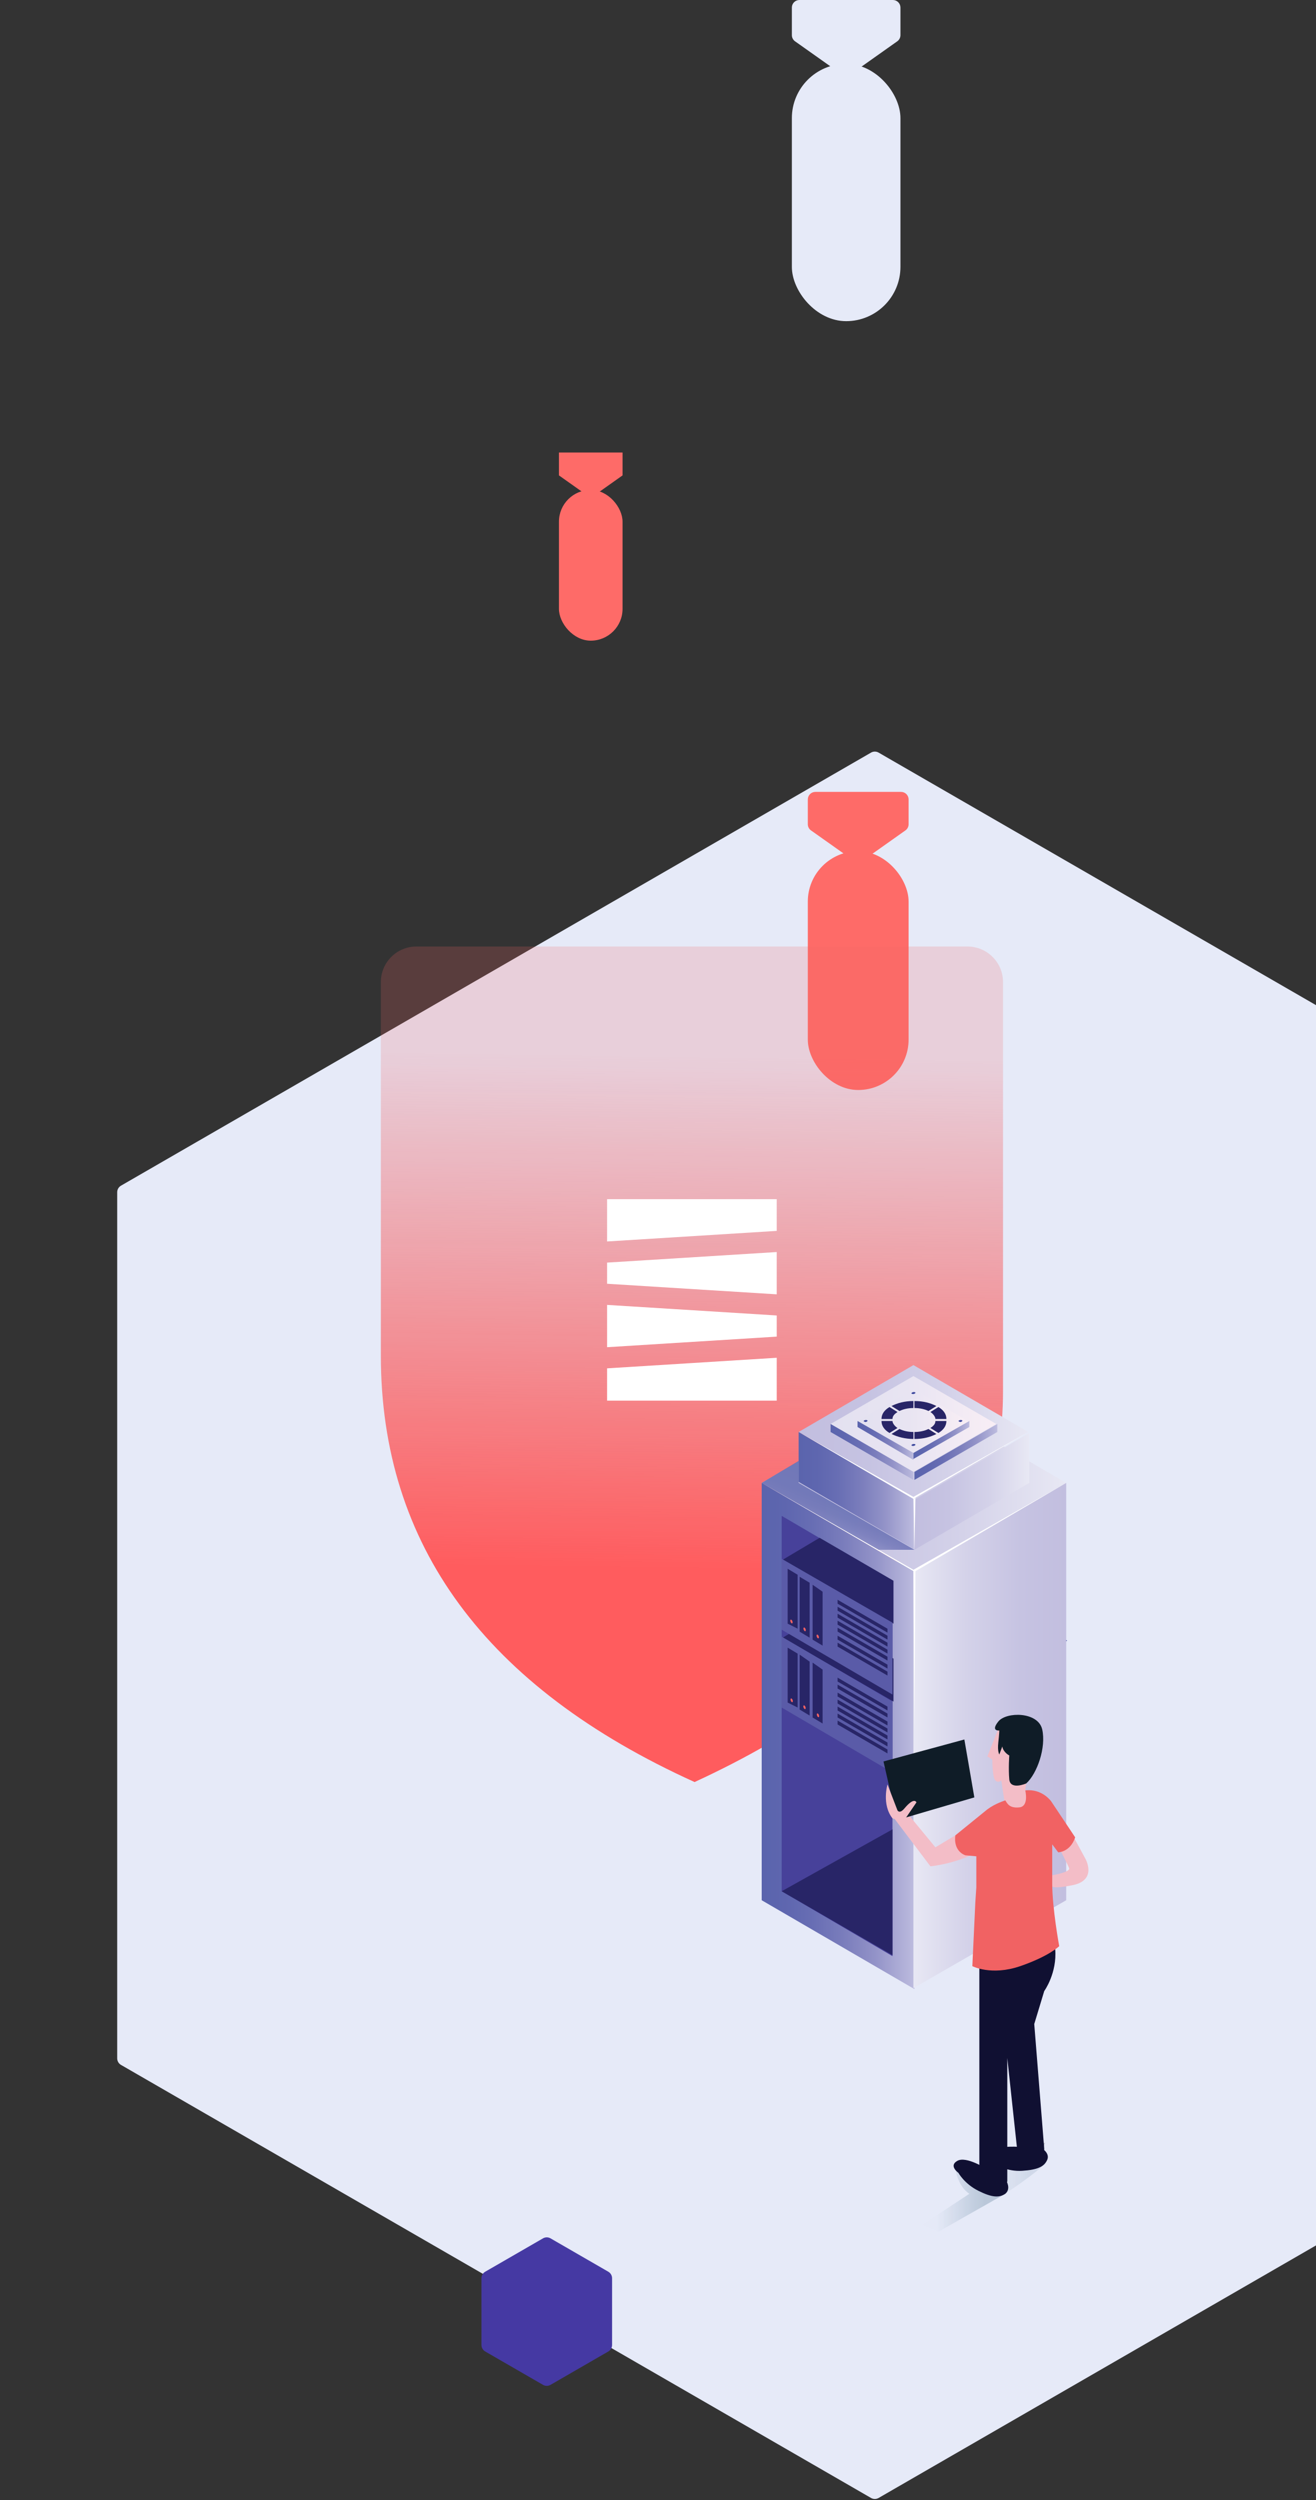 <svg width="349" height="663" viewBox="0 0 349 663" fill="none" xmlns="http://www.w3.org/2000/svg">
<rect x="0" y="0" width="349" height="663" fill="#333333" stroke="none"/>
<rect x="148.23" y="129.919" width="16.87" height="39.975" rx="8.435" fill="#FE6B68"/>
<path fill-rule="evenodd" clip-rule="evenodd" d="M148.23 120H165.1V126.068L156.665 132.039L148.23 126.068V120Z" fill="#FE6B68"/>
<rect x="210" y="16.932" width="28.797" height="68.235" rx="14.398" fill="#E6EAF8"/>
<path fill-rule="evenodd" clip-rule="evenodd" d="M210 2C210 0.895 210.895 0 212 0L236.796 0C237.901 0 238.796 0.895 238.796 2V9.324C238.796 9.973 238.482 10.581 237.952 10.956L225.554 19.733C224.861 20.223 223.935 20.223 223.243 19.733L210.844 10.956C210.315 10.581 210 9.973 210 9.324V2Z" fill="#E6EAF8"/>
<path fill-rule="evenodd" clip-rule="evenodd" d="M231 199.577C231.619 199.22 232.381 199.22 233 199.577L431.918 314.423C432.537 314.78 432.918 315.44 432.918 316.155V545.845C432.918 546.56 432.537 547.22 431.918 547.577L233 662.423C232.381 662.78 231.619 662.78 231 662.423L32.082 547.577C31.463 547.22 31.082 546.56 31.082 545.845V316.155C31.082 315.44 31.463 314.78 32.082 314.423L231 199.577Z" fill="#E6EAF8"/>
<path fill-rule="evenodd" clip-rule="evenodd" d="M144 593.577C144.619 593.22 145.381 593.22 146 593.577L161.321 602.423C161.939 602.78 162.321 603.44 162.321 604.155V621.845C162.321 622.56 161.939 623.22 161.321 623.577L146 632.423C145.381 632.78 144.619 632.78 144 632.423L128.679 623.577C128.061 623.22 127.679 622.56 127.679 621.845V604.155C127.679 603.44 128.061 602.78 128.679 602.423L144 593.577Z" fill="#4539A3"/>
<rect x="214.23" y="225.716" width="26.728" height="63.334" rx="13.364" fill="#FE6B68"/>
<path fill-rule="evenodd" clip-rule="evenodd" d="M214.23 212C214.23 210.895 215.126 210 216.23 210H238.959C240.063 210 240.959 210.895 240.959 212V218.58C240.959 219.229 240.644 219.837 240.114 220.212L228.75 228.257C228.058 228.747 227.131 228.747 226.439 228.257L215.075 220.212C214.545 219.837 214.23 219.229 214.23 218.58V212Z" fill="#FE6B68"/>
<path fill-rule="evenodd" clip-rule="evenodd" d="M266 368.857C266 412.857 238.733 447.429 184.2 472.571C128.733 447.429 101 409.714 101 359.429C101 326.429 101 293.429 101 260.429C101 255.221 105.221 251 110.429 251H256.571C261.779 251 266 255.221 266 260.429C266 286.81 266 303.763 266 330.144V368.857Z" fill="url(#paint0_linear)"/>
<path fill-rule="evenodd" clip-rule="evenodd" d="M205.986 326.412V318H161L161.001 323.608V329.216L205.986 326.412Z" fill="white"/>
<path fill-rule="evenodd" clip-rule="evenodd" d="M161 371.43V362.862L205.986 360.059L205.985 361.517V371.43H161Z" fill="white"/>
<path fill-rule="evenodd" clip-rule="evenodd" d="M205.986 354.451V348.843L161 346.039L161.001 351.647V357.255L205.986 354.451Z" fill="white"/>
<path fill-rule="evenodd" clip-rule="evenodd" d="M161 340.431V334.823L205.986 332.02L205.985 337.627V343.235L161 340.431Z" fill="white"/>
<path d="M202 434.81L242.509 458.374L283.018 435.075L242.509 411.511L202 434.81Z" fill="url(#paint1_linear)"/>
<path d="M202 393.242L242.509 416.806L282.753 393.242L242.244 369.678L202 393.242Z" fill="url(#paint2_linear)"/>
<path d="M202 393.242V503.913L242.509 527.477V416.806L202 393.242Z" fill="url(#paint3_linear)"/>
<path d="M282.753 393.242V503.913L242.244 527.213V416.541L282.753 393.242Z" fill="url(#paint4_linear)"/>
<path d="M207.295 401.979V501.531L236.684 518.74V419.189L207.295 401.979Z" fill="#47419A"/>
<path d="M207.295 501.531L236.684 485.115V488.292V518.475L207.295 501.531Z" fill="#282567"/>
<path d="M211.796 379.739L242.244 397.478L272.692 379.739L242.244 362L211.796 379.739Z" fill="url(#paint5_linear)"/>
<path d="M211.796 379.739V392.977L242.244 410.717V397.478L211.796 379.739Z" fill="url(#paint6_linear)"/>
<path d="M272.957 380.004V393.242L242.509 410.981V397.743L272.957 380.004Z" fill="url(#paint7_linear)"/>
<path opacity="0.78" d="M242.509 410.981H232.448L202 393.242L211.796 387.417V393.242L242.509 410.981Z" fill="url(#paint8_linear)"/>
<path d="M202 393.242L242.509 416.806L282.753 393.242L242.244 416.277L202 393.242Z" fill="white"/>
<path d="M211.796 379.739L242.244 397.478L272.692 379.739L242.244 396.949L211.796 379.739Z" fill="white"/>
<path d="M242.509 397.479L242.245 396.949L242.509 410.982L242.774 396.949L242.509 397.479Z" fill="white"/>
<path d="M242.509 416.806L242.245 416.276L242.509 458.374L242.774 416.276L242.509 416.806Z" fill="white"/>
<path d="M220.269 377.621L242.244 390.329L264.219 377.621L242.244 364.912L220.269 377.621Z" fill="url(#paint9_linear)"/>
<path d="M220.269 377.621V379.739L242.244 392.448V390.33L220.269 377.621Z" fill="url(#paint10_linear)"/>
<path d="M264.484 377.621V379.739L242.509 392.448V390.33L264.484 377.621Z" fill="url(#paint11_linear)"/>
<path d="M217.357 428.456L207.561 434.281L236.949 451.226V439.841L217.357 428.456Z" fill="#282567"/>
<path d="M207.295 434.016V452.814L236.684 470.023V451.225L207.295 434.016Z" fill="#5A5BA8"/>
<path d="M208.884 436.928V451.49L211.531 452.814V438.516L208.884 436.928Z" fill="#282567"/>
<path d="M212.061 438.781V453.343L214.708 454.932V440.635L212.061 438.781Z" fill="#282567"/>
<path d="M215.503 440.899V455.461L218.151 457.05V442.753L215.503 440.899Z" fill="#282567"/>
<path d="M222.122 444.871V445.93L235.36 453.608V452.549L222.122 444.871Z" fill="#6C7EBE"/>
<path d="M222.122 444.871V445.93L235.36 453.608V452.549L222.122 444.871Z" fill="#282567"/>
<path d="M222.122 446.725V447.784L235.36 455.462V454.403L222.122 446.725Z" fill="#6C7EBE"/>
<path d="M222.122 446.725V447.784L235.36 455.462V454.403L222.122 446.725Z" fill="#282567"/>
<path d="M222.122 448.843V449.902L235.36 457.58V456.521L222.122 448.843Z" fill="#6C7EBE"/>
<path d="M222.122 448.843V449.902L235.36 457.58V456.521L222.122 448.843Z" fill="#282567"/>
<path d="M222.122 450.695V451.754L235.36 459.433V458.373L222.122 450.695Z" fill="#6C7EBE"/>
<path d="M222.122 450.695V451.754L235.36 459.433V458.373L222.122 450.695Z" fill="#282567"/>
<path d="M222.122 452.549V453.608L235.36 461.286V460.227L222.122 452.549Z" fill="#6C7EBE"/>
<path d="M222.122 452.549V453.608L235.36 461.286V460.227L222.122 452.549Z" fill="#282567"/>
<path d="M222.122 454.402V455.461L235.36 463.14V462.08L222.122 454.402Z" fill="#6C7EBE"/>
<path d="M222.122 454.402V455.461L235.36 463.14V462.08L222.122 454.402Z" fill="#282567"/>
<path d="M222.122 456.256V457.315L235.36 464.993V463.934L222.122 456.256Z" fill="#6C7EBE"/>
<path d="M222.122 456.256V457.315L235.36 464.993V463.934L222.122 456.256Z" fill="#282567"/>
<path d="M210.144 451.394C210.28 451.341 210.305 451.077 210.199 450.804C210.093 450.532 209.896 450.354 209.76 450.407C209.624 450.46 209.599 450.724 209.705 450.996C209.811 451.269 210.007 451.447 210.144 451.394Z" fill="#F16263"/>
<path d="M213.545 453.229C213.681 453.176 213.706 452.912 213.6 452.639C213.494 452.367 213.298 452.189 213.161 452.242C213.025 452.295 213 452.559 213.106 452.831C213.212 453.104 213.409 453.282 213.545 453.229Z" fill="#F16263"/>
<path d="M217.119 455.366C217.256 455.313 217.28 455.049 217.174 454.776C217.068 454.503 216.872 454.325 216.736 454.378C216.599 454.431 216.575 454.695 216.681 454.968C216.787 455.241 216.983 455.419 217.119 455.366Z" fill="#F16263"/>
<path d="M217.357 407.804L207.561 413.629L236.949 430.573V419.189L217.357 407.804Z" fill="#282567"/>
<path d="M207.295 413.364V432.162L236.684 449.372V430.309L207.295 413.364Z" fill="#5A5BA8"/>
<path d="M208.884 416.012V430.574L211.531 431.898V417.6L208.884 416.012Z" fill="#282567"/>
<path d="M212.061 418.13V432.692L214.708 434.28V419.718L212.061 418.13Z" fill="#282567"/>
<path d="M215.503 420.248V434.81L218.151 436.399V422.101L215.503 420.248Z" fill="#282567"/>
<path d="M222.122 424.22V425.279L235.36 432.957V431.898L222.122 424.22Z" fill="#6C7EBE"/>
<path d="M222.122 424.22V425.279L235.36 432.957V431.898L222.122 424.22Z" fill="#282567"/>
<path d="M222.122 426.073V427.132L235.36 434.81V433.751L222.122 426.073Z" fill="#6C7EBE"/>
<path d="M222.122 426.073V427.132L235.36 434.81V433.751L222.122 426.073Z" fill="#282567"/>
<path d="M222.122 427.926V428.985L235.36 436.663V435.604L222.122 427.926Z" fill="#6C7EBE"/>
<path d="M222.122 427.926V428.985L235.36 436.663V435.604L222.122 427.926Z" fill="#282567"/>
<path d="M222.122 429.779V430.838L235.36 438.516V437.457L222.122 429.779Z" fill="#6C7EBE"/>
<path d="M222.122 429.779V430.838L235.36 438.516V437.457L222.122 429.779Z" fill="#282567"/>
<path d="M222.122 431.633V432.692L235.36 440.37V439.311L222.122 431.633Z" fill="#6C7EBE"/>
<path d="M222.122 431.633V432.692L235.36 440.37V439.311L222.122 431.633Z" fill="#282567"/>
<path d="M222.122 433.751V434.81L235.36 442.488V441.429L222.122 433.751Z" fill="#6C7EBE"/>
<path d="M222.122 433.751V434.81L235.36 442.488V441.429L222.122 433.751Z" fill="#282567"/>
<path d="M222.122 435.604V436.664L235.36 444.342V443.283L222.122 435.604Z" fill="#6C7EBE"/>
<path d="M222.122 435.604V436.664L235.36 444.342V443.283L222.122 435.604Z" fill="#282567"/>
<path d="M210.08 430.49C210.217 430.437 210.241 430.173 210.135 429.901C210.029 429.628 209.833 429.45 209.696 429.503C209.56 429.556 209.536 429.82 209.642 430.093C209.748 430.365 209.944 430.543 210.08 430.49Z" fill="#F16263"/>
<path d="M213.577 432.571C213.714 432.518 213.738 432.255 213.632 431.982C213.526 431.709 213.33 431.531 213.194 431.584C213.057 431.637 213.033 431.901 213.139 432.174C213.245 432.446 213.441 432.624 213.577 432.571Z" fill="#F16263"/>
<path d="M217.055 434.46C217.191 434.407 217.216 434.143 217.11 433.871C217.004 433.598 216.807 433.42 216.671 433.473C216.535 433.526 216.51 433.79 216.616 434.063C216.722 434.335 216.919 434.513 217.055 434.46Z" fill="#F16263"/>
<path d="M227.417 376.827L242.244 385.564L257.071 377.092L242.244 368.354L227.417 376.827Z" fill="url(#paint12_linear)"/>
<path d="M227.417 376.827V378.416L242.244 387.153V385.3L227.417 376.827Z" fill="url(#paint13_linear)"/>
<path d="M257.071 376.827V378.416L242.244 386.888V385.3L257.071 376.827Z" fill="url(#paint14_linear)"/>
<path d="M242.509 371.531V373.385C243.833 373.385 245.156 373.649 246.215 374.179L248.334 372.855C246.745 372.061 244.892 371.531 242.509 371.531Z" fill="#282567"/>
<path d="M248.069 376.827C248.069 377.621 247.539 378.151 246.745 378.68L248.863 380.004C250.187 379.21 250.981 378.151 250.981 376.827H248.069Z" fill="#282567"/>
<path d="M236.684 376.827H233.771C233.771 378.151 234.566 379.21 235.89 380.004L238.008 378.68C237.213 378.151 236.684 377.357 236.684 376.827Z" fill="#282567"/>
<path d="M238.537 374.179C239.596 373.649 240.92 373.385 242.244 373.385V371.531C239.861 371.531 238.008 372.061 236.419 372.855L238.537 374.179Z" fill="#282567"/>
<path d="M236.684 376.297C236.684 375.503 237.213 374.973 238.008 374.444L235.89 373.12C234.566 373.914 233.771 374.973 233.771 376.297H236.684Z" fill="#282567"/>
<path d="M246.745 374.444C247.539 374.973 248.069 375.768 248.069 376.297H250.981C250.981 374.973 250.187 373.914 248.863 373.12L246.745 374.444Z" fill="#282567"/>
<path d="M242.244 379.74C240.92 379.74 239.596 379.475 238.537 378.945L236.419 380.269C238.008 381.063 240.126 381.593 242.244 381.593V379.74Z" fill="#282567"/>
<path d="M246.215 378.945C245.156 379.475 243.833 379.74 242.509 379.74V381.593C244.892 381.593 246.745 381.063 248.334 380.269L246.215 378.945Z" fill="#282567"/>
<path d="M229.536 377.092C229.8 377.092 230.065 376.827 230.065 376.827C230.065 376.562 229.8 376.562 229.536 376.562C229.271 376.562 229.006 376.827 229.006 376.827C229.006 376.827 229.271 377.092 229.536 377.092Z" fill="#3F4A9E"/>
<path d="M254.688 377.092C254.953 377.092 255.218 376.827 255.218 376.827C255.218 376.562 254.953 376.562 254.688 376.562C254.423 376.562 254.159 376.827 254.159 376.827C254.159 376.827 254.423 377.092 254.688 377.092Z" fill="#3F4A9E"/>
<path d="M242.244 369.678C242.509 369.678 242.773 369.414 242.773 369.414C242.773 369.149 242.509 369.149 242.244 369.149C241.979 369.149 241.714 369.414 241.714 369.414C241.714 369.678 241.979 369.678 242.244 369.678Z" fill="#3F4A9E"/>
<path d="M242.244 383.446C242.509 383.446 242.773 383.181 242.773 383.181C242.773 382.916 242.509 382.916 242.244 382.916C241.979 382.916 241.714 383.181 241.714 383.181C241.714 383.446 241.979 383.446 242.244 383.446Z" fill="#3F4A9E"/>
<path opacity="0.2" d="M266.602 581.754L248.863 591.815L244.627 589.962L257.071 581.754C257.071 581.754 254.158 580.165 253.364 575.135L266.602 581.754Z" fill="url(#paint15_linear)"/>
<path opacity="0.1" d="M273.75 570.104C273.75 570.104 265.278 574.605 261.041 578.312C256.805 582.019 264.483 583.078 264.483 583.078C264.483 583.078 272.162 578.312 277.192 573.811L273.75 570.104Z" fill="url(#paint16_linear)"/>
<path d="M261.571 575.135C261.571 575.135 256.276 571.693 253.893 573.017C251.51 574.341 254.158 576.194 254.158 576.194C254.158 576.194 255.746 579.106 259.453 580.96C263.16 582.813 265.013 582.813 266.602 581.754C268.19 580.43 266.866 578.312 266.866 578.312L261.571 575.135Z" fill="#101032"/>
<path d="M270.044 569.31C270.044 569.31 263.689 568.78 262.366 571.163C261.042 573.546 264.219 574.076 264.219 574.076C264.219 574.076 267.131 575.929 271.103 575.664C275.074 575.399 276.928 574.605 277.722 572.752C278.516 570.898 276.133 569.575 276.133 569.575L270.044 569.31Z" fill="#101032"/>
<path opacity="0.2" d="M277.192 568.251C277.192 568.251 276.662 569.045 276.927 570.104C276.927 570.104 275.339 570.633 274.809 568.515L277.192 568.251Z" fill="#100D0E"/>
<path d="M259.718 521.388V578.312C259.718 578.312 260.777 580.96 263.954 580.695C267.131 580.43 267.131 578.312 267.131 578.312V545.746L270.044 572.752C270.044 572.752 271.632 574.605 274.28 573.281C276.927 571.958 276.927 569.839 276.927 569.839L274.28 536.744L276.927 528.007C276.927 528.007 280.369 523.241 279.84 516.887L259.718 521.388Z" fill="#101032"/>
<path d="M284.341 486.439L287.783 492.794C287.783 492.794 291.225 498.619 284.341 499.942C279.046 501.001 279.046 500.207 279.046 500.207V497.295C279.046 497.295 283.812 496.5 283.547 495.441C283.282 494.647 280.37 489.087 280.37 489.087L284.341 486.439Z" fill="#F3BDC7"/>
<path d="M272.162 472.936L271.897 474.525L272.691 477.702L268.455 482.203L266.337 477.437L265.543 472.142C265.543 472.142 264.748 472.936 263.954 472.142C263.16 471.348 263.16 466.582 263.16 466.582L261.836 465.788L265.013 457.845L270.838 458.374L272.162 472.936Z" fill="#F3BDC7"/>
<path d="M265.013 458.904C265.013 458.904 262.63 459.168 264.748 456.521C266.867 453.873 275.339 453.873 276.398 458.639C277.457 463.405 275.074 470.288 272.162 472.936C272.162 472.936 267.926 474.789 267.661 471.877C267.396 468.965 267.661 465.523 267.661 465.523C267.661 465.523 266.072 464.728 265.807 463.14L265.013 465.258C265.013 465.258 264.484 464.464 264.748 462.081C265.013 459.698 265.013 458.904 265.013 458.904Z" fill="#0F1C27"/>
<path d="M254.687 485.909L248.068 489.881L239.331 479.29L236.948 481.938L246.744 494.911C246.744 494.911 253.364 494.382 260.247 490.675L254.687 485.909Z" fill="#F3BDC7"/>
<path d="M236.948 478.761L234.301 467.111L255.747 461.286L258.394 476.642L238.537 482.467L236.948 478.761Z" fill="#0F1C27"/>
<path d="M235.36 473.201C235.36 473.201 233.772 478.496 236.684 482.203L239.596 482.997L243.038 477.967C243.038 477.967 242.509 476.378 239.861 479.555C238.537 481.144 238.008 480.085 238.008 480.085L235.36 473.201Z" fill="#F3BDC7"/>
<path d="M278.781 477.702C278.781 477.702 276.398 474.26 271.897 474.79C271.897 474.79 272.956 479.026 270.308 479.291C267.661 479.556 267.131 478.232 266.602 477.437C266.602 477.437 263.954 478.232 261.836 479.82L253.363 486.704C253.363 486.704 252.569 490.676 256.011 491.999L258.923 492.264V500.737V500.472L258.659 504.443L257.864 521.388C257.864 521.388 262.895 524.036 270.573 521.388C278.251 518.741 280.899 516.093 280.899 516.093C280.899 516.093 279.045 506.032 279.045 499.413C279.045 492.794 279.045 489.087 279.045 489.087L280.634 491.205C280.634 491.205 283.811 491.205 285.135 487.234L278.781 477.702Z" fill="#F16263"/>
<defs>
<linearGradient id="paint0_linear" x1="253" y1="418" x2="254.84" y2="280.984" gradientUnits="userSpaceOnUse">
<stop offset="0.008" stop-color="#FF5C5E"/>
<stop offset="1" stop-color="#F16263" stop-opacity="0.2"/>
</linearGradient>
<linearGradient id="paint1_linear" x1="201.939" y1="458.231" x2="282.819" y2="458.231" gradientUnits="userSpaceOnUse">
<stop stop-color="#3E479C"/>
<stop offset="0.441" stop-color="#5079BC"/>
<stop offset="1" stop-color="#4F5BA9"/>
</linearGradient>
<linearGradient id="paint2_linear" x1="201.939" y1="416.855" x2="282.819" y2="416.855" gradientUnits="userSpaceOnUse">
<stop stop-color="#C2BEDF"/>
<stop offset="0.303" stop-color="#C6C3E2"/>
<stop offset="0.659" stop-color="#D4D2E9"/>
<stop offset="1" stop-color="#E8E8F4"/>
</linearGradient>
<linearGradient id="paint3_linear" x1="201.939" y1="527.29" x2="242.377" y2="527.29" gradientUnits="userSpaceOnUse">
<stop stop-color="#5A64AD"/>
<stop offset="0.156" stop-color="#5E66AF"/>
<stop offset="0.341" stop-color="#686EB4"/>
<stop offset="0.539" stop-color="#7A7DBC"/>
<stop offset="0.748" stop-color="#9393C8"/>
<stop offset="0.963" stop-color="#B6B5DB"/>
<stop offset="1" stop-color="#BEBDDF"/>
</linearGradient>
<linearGradient id="paint4_linear" x1="242.377" y1="527.214" x2="282.819" y2="527.214" gradientUnits="userSpaceOnUse">
<stop stop-color="#E8E8F4"/>
<stop offset="0.341" stop-color="#D4D2E9"/>
<stop offset="0.697" stop-color="#C6C3E2"/>
<stop offset="1" stop-color="#C2BEDF"/>
</linearGradient>
<linearGradient id="paint5_linear" x1="211.858" y1="397.672" x2="272.899" y2="397.672" gradientUnits="userSpaceOnUse">
<stop stop-color="#C2BEDF"/>
<stop offset="0.303" stop-color="#C6C3E2"/>
<stop offset="0.659" stop-color="#D4D2E9"/>
<stop offset="1" stop-color="#E8E8F4"/>
</linearGradient>
<linearGradient id="paint6_linear" x1="211.858" y1="410.907" x2="242.376" y2="410.907" gradientUnits="userSpaceOnUse">
<stop stop-color="#5A64AD"/>
<stop offset="0.156" stop-color="#5E66AF"/>
<stop offset="0.341" stop-color="#686EB4"/>
<stop offset="0.539" stop-color="#7A7DBC"/>
<stop offset="0.748" stop-color="#9393C8"/>
<stop offset="0.963" stop-color="#B6B5DB"/>
<stop offset="1" stop-color="#BEBDDF"/>
</linearGradient>
<linearGradient id="paint7_linear" x1="242.377" y1="410.943" x2="272.899" y2="410.943" gradientUnits="userSpaceOnUse">
<stop stop-color="#C2BEDF"/>
<stop offset="0.303" stop-color="#C6C3E2"/>
<stop offset="0.659" stop-color="#D4D2E9"/>
<stop offset="1" stop-color="#E8E8F4"/>
</linearGradient>
<linearGradient id="paint8_linear" x1="225.48" y1="412.723" x2="231.949" y2="396.68" gradientUnits="userSpaceOnUse">
<stop stop-color="#E8E8F4"/>
<stop offset="0.008" stop-color="#E2E2F1"/>
<stop offset="0.069" stop-color="#BDBDDF"/>
<stop offset="0.136" stop-color="#9FA0CF"/>
<stop offset="0.21" stop-color="#888AC3"/>
<stop offset="0.292" stop-color="#777BBB"/>
<stop offset="0.385" stop-color="#6A70B5"/>
<stop offset="0.498" stop-color="#6169B0"/>
<stop offset="0.649" stop-color="#5B65AE"/>
<stop offset="1" stop-color="#5A64AD"/>
</linearGradient>
<linearGradient id="paint9_linear" x1="220.278" y1="390.445" x2="264.48" y2="390.445" gradientUnits="userSpaceOnUse">
<stop stop-color="#E3E1F0"/>
<stop offset="0.45" stop-color="#E8E4F2"/>
<stop offset="0.979" stop-color="#F8EEF5"/>
<stop offset="1" stop-color="#F8EEF6"/>
</linearGradient>
<linearGradient id="paint10_linear" x1="220.278" y1="392.609" x2="242.377" y2="392.609" gradientUnits="userSpaceOnUse">
<stop stop-color="#5A64AD"/>
<stop offset="0.156" stop-color="#5E66AF"/>
<stop offset="0.341" stop-color="#686EB4"/>
<stop offset="0.539" stop-color="#7A7DBC"/>
<stop offset="0.748" stop-color="#9393C8"/>
<stop offset="0.963" stop-color="#B6B5DB"/>
<stop offset="1" stop-color="#BEBDDF"/>
</linearGradient>
<linearGradient id="paint11_linear" x1="242.377" y1="392.637" x2="264.48" y2="392.637" gradientUnits="userSpaceOnUse">
<stop stop-color="#5A64AD"/>
<stop offset="0.156" stop-color="#5E66AF"/>
<stop offset="0.341" stop-color="#686EB4"/>
<stop offset="0.539" stop-color="#7A7DBC"/>
<stop offset="0.748" stop-color="#9393C8"/>
<stop offset="0.963" stop-color="#B6B5DB"/>
<stop offset="1" stop-color="#BEBDDF"/>
</linearGradient>
<linearGradient id="paint12_linear" x1="227.377" y1="385.34" x2="257.13" y2="385.34" gradientUnits="userSpaceOnUse">
<stop stop-color="#E3E1F0"/>
<stop offset="0.45" stop-color="#E8E4F2"/>
<stop offset="0.979" stop-color="#F8EEF5"/>
<stop offset="1" stop-color="#F8EEF6"/>
</linearGradient>
<linearGradient id="paint13_linear" x1="227.377" y1="386.935" x2="242.241" y2="386.935" gradientUnits="userSpaceOnUse">
<stop stop-color="#5A64AD"/>
<stop offset="0.156" stop-color="#5E66AF"/>
<stop offset="0.341" stop-color="#686EB4"/>
<stop offset="0.539" stop-color="#7A7DBC"/>
<stop offset="0.748" stop-color="#9393C8"/>
<stop offset="0.963" stop-color="#B6B5DB"/>
<stop offset="1" stop-color="#BEBDDF"/>
</linearGradient>
<linearGradient id="paint14_linear" x1="242.241" y1="386.822" x2="257.13" y2="386.822" gradientUnits="userSpaceOnUse">
<stop stop-color="#5A64AD"/>
<stop offset="0.156" stop-color="#5E66AF"/>
<stop offset="0.341" stop-color="#686EB4"/>
<stop offset="0.539" stop-color="#7A7DBC"/>
<stop offset="0.748" stop-color="#9393C8"/>
<stop offset="0.963" stop-color="#B6B5DB"/>
<stop offset="1" stop-color="#BEBDDF"/>
</linearGradient>
<linearGradient id="paint15_linear" x1="244.67" y1="591.883" x2="266.672" y2="591.883" gradientUnits="userSpaceOnUse">
<stop offset="0.161" stop-color="#093E60" stop-opacity="0.01"/>
<stop offset="0.743" stop-color="#093E60"/>
</linearGradient>
<linearGradient id="paint16_linear" x1="259.752" y1="583.067" x2="277.338" y2="583.067" gradientUnits="userSpaceOnUse">
<stop offset="0.161" stop-color="#093E60" stop-opacity="0.01"/>
<stop offset="0.743" stop-color="#093E60"/>
</linearGradient>
</defs>
</svg>
